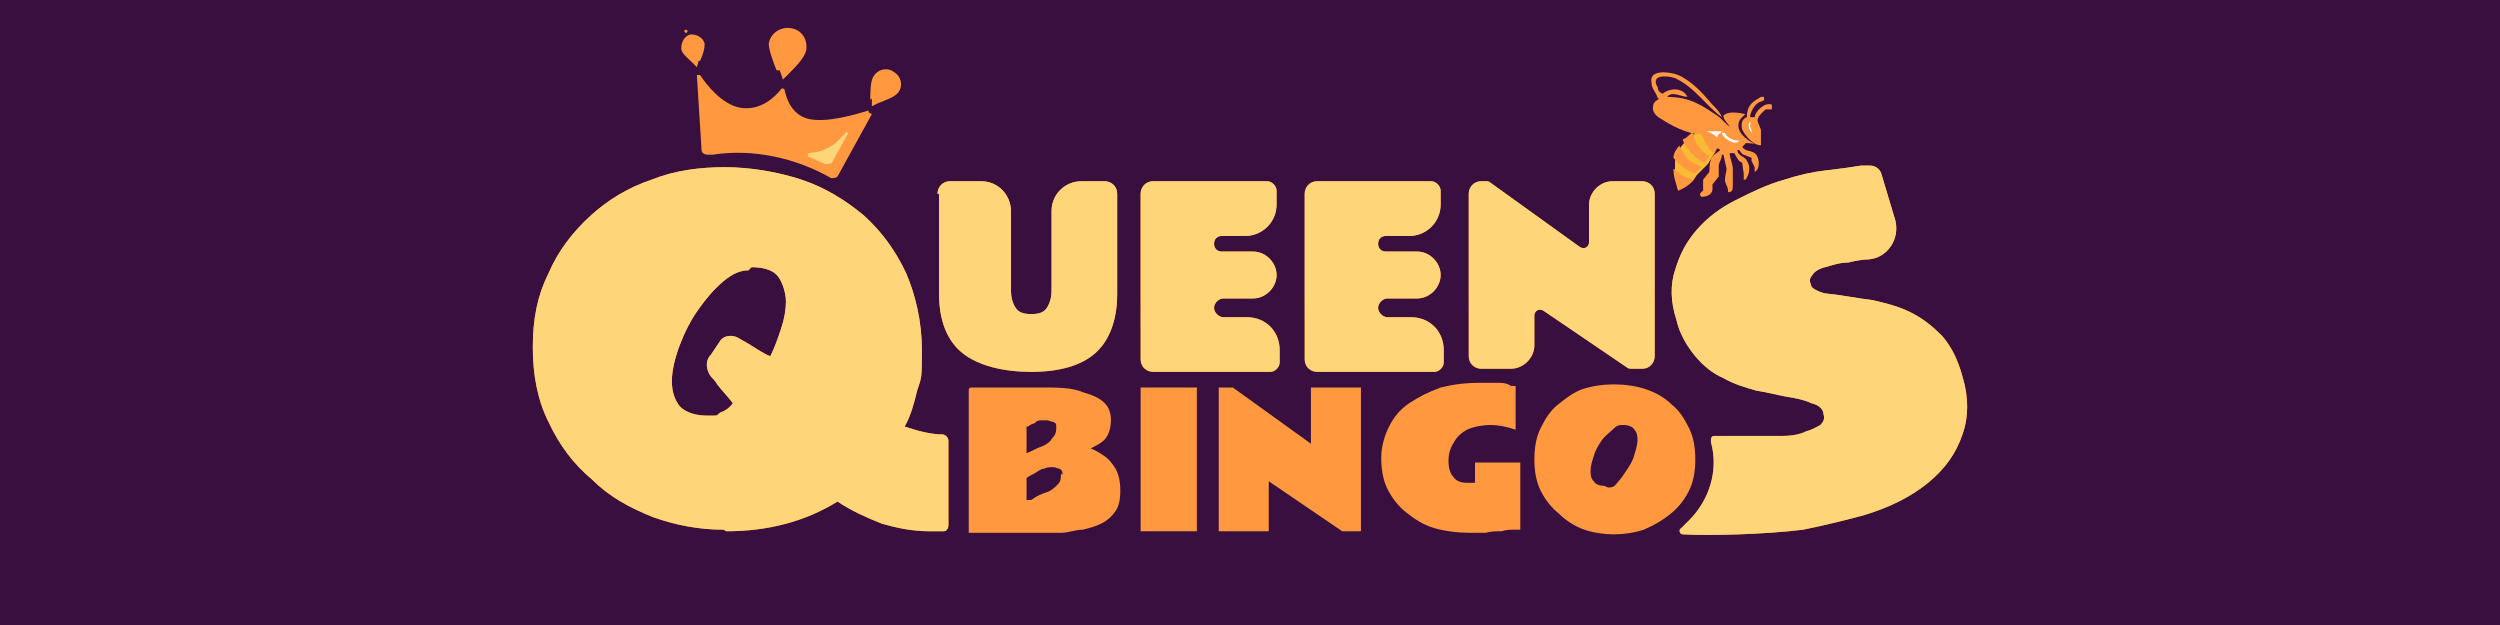 <?xml version="1.0" encoding="utf-8"?>
<svg xmlns="http://www.w3.org/2000/svg" xmlns:xlink="http://www.w3.org/1999/xlink" version="1.1" id="Layer_1" preserveAspectRatio="xMinYMin" x="0px" y="0px" width="160" height="40" viewBox="0 0 160 40" style="enable-background:new 0 0 160 40;" xml:space="preserve"><rect x="0" y="0" width="160" height="40" fill="#808080" stroke="none"/><style type="text/css"></style><svg x="0px" y="0px" width="160" height="40" class="bksvg-874" preserveAspectRatio="xMinYMin" viewBox="0 0 160 40"><defs xmlns="http://www.w3.org/2000/svg" xmlns:xlink="http://www.w3.org/1999/xlink">
    <style>
      .st_874_0 {
        fill: url(#linear-gradient2);
      }

      .st_874_1 {
        fill: url(#linear-gradient1);
      }

      .st_874_2 {
        fill: #fff;
      }

      .st_874_2, .st_874_3 {
        fill-rule: evenodd;
      }

      .st_874_4 {
        fill: #ffd579;
      }

      .st_874_5 {
        fill: #380f3f;
      }

      .st_874_6, .st_874_3 {
        fill: #ff983e;
      }

      .st_874_7 {
        fill: url(#linear-gradient4);
      }

      .st_874_8 {
        fill: url(#linear-gradient5);
      }

      .st_874_9 {
        fill: url(#linear-gradient3);
      }

      .st_874_10 {
        fill: #f9bb34;
      }

      .st_874_11 {
        fill: url(#linear-gradient);
      }
    </style>
    <linearGradient id="linear-gradient" x1="99.5" y1="29.3" x2="100.6" y2="9.6" gradientTransform="translate(0 39.6) scale(1 -1)" gradientUnits="userSpaceOnUse">
      <stop offset=".4" stop-color="#f99a42"/>
      <stop offset=".5" stop-color="#ed6f00"/>
    </linearGradient>
    <linearGradient id="linear-gradient1" x1="87.4" y1="28.8" x2="88.4" y2="9.1" xlink:href="#linear-gradient"/>
    <linearGradient id="linear-gradient2" x1="77" y1="28.8" x2="78" y2="9.1" xlink:href="#linear-gradient"/>
    <linearGradient id="linear-gradient3" x1="65.5" y1="27.7" x2="66.5" y2="8" xlink:href="#linear-gradient"/>
    <linearGradient id="linear-gradient4" x1="46.6" y1="23.7" x2="48" y2="6.1" xlink:href="#linear-gradient"/>
    <linearGradient id="linear-gradient5" x1="111.9" y1="22.3" x2="118.2" y2="6.7" xlink:href="#linear-gradient"/>
  </defs><rect xmlns="http://www.w3.org/2000/svg" class="st_874_5" y="0" width="160" height="40"/><g xmlns="http://www.w3.org/2000/svg">
    <path class="st_874_6" d="M55.6,7.2c0,0,0-.2-.1-.1-.7.2-2.6.8-3.8.5-1.1-.3-1.4-1.4-1.5-1.9,0,0-.2-.1-.2,0-.4.5-1.3,1.4-2.6,1.2-1.2-.2-2.2-1.5-2.6-2.1,0,0-.2,0-.2,0l.3,4.8c0,.2.2.3.4.3h.3c2.6-.4,5.3.2,7.6,1.5h0c.1,0,.3,0,.4-.1l2.2-4Z"/>
    <path class="st_874_6" d="M55.8,6.3c0,.2,0,.4,0,.5,0,0,0,0,0,0,0,0,0,0,0,0,0,0,.2-.1.4-.2.5-.2,1.1-.4,1.3-.7.3-.4.2-1-.3-1.3-.4-.3-1-.2-1.3.3-.2.3-.2,1-.2,1.5Z"/>
    <path class="st_874_6" d="M49.9,4.5c.1.3.2.5.2.6,0,0,0,0,0,0,0,0,0,0,0,0,0,0,.2-.2.4-.4.4-.4,1-1,1.1-1.5.1-.7-.3-1.3-1-1.4-.6-.1-1.3.3-1.4,1,0,.4.3,1.2.5,1.7Z"/>
    <path class="st_874_6" d="M44.7,3.9c0,.2-.1.3-.1.4,0,0,0,0,0,0,0,0,0,0,0,0,0,0-.1-.1-.3-.3-.3-.3-.7-.6-.7-.9,0-.4.2-.8.6-.9.4,0,.8.2.9.6,0,.3-.1.7-.3,1.1Z"/>
    <circle class="st_874_6" cx="43.9" cy="2" r=".1"/>
    <path class="st_874_11" d="M94,12.4c0-.4.3-.8.8-.8h.2c.2,0,.3,0,.4.1l5.7,4.1c.3.2.6,0,.6-.3v-2.4c0-.8.7-1.5,1.5-1.5h1.9c.4,0,.8.3.8.8v10.4c0,.4-.3.8-.8.8h-.6c-.2,0-.3,0-.4-.1l-5.3-3.6c-.3-.2-.6,0-.6.3v1.9c0,.8-.7,1.5-1.5,1.5h-1.9c-.4,0-.8-.3-.8-.8v-10.4Z"/>
    <path class="st_874_4" d="M94,12.4c0-.4.3-.8.8-.8h.2c.2,0,.3,0,.4.1l5.7,4.1c.3.2.6,0,.6-.3v-2.4c0-.8.7-1.5,1.5-1.5h1.9c.4,0,.8.3.8.8v10.4c0,.4-.3.8-.8.8h-.6c-.2,0-.3,0-.4-.1l-5.3-3.6c-.3-.2-.6,0-.6.3v1.9c0,.8-.7,1.5-1.5,1.5h-1.9c-.4,0-.8-.3-.8-.8v-10.4Z"/>
    <path class="st_874_1" d="M83.5,12.4c0-.4.3-.8.8-.8h7.3c.3,0,.6.3.6.6v.9c0,1.1-.9,2-2,2h-1.5c-.3,0-.5.2-.5.5h0c0,.3.2.5.5.5h2c.8,0,1.5.7,1.5,1.5h0c0,.8-.7,1.5-1.5,1.5h-1.9c-.3,0-.6.3-.6.6h0c0,.3.3.6.6.6h1.5c1.2,0,2.1.9,2.1,2.1v.8c0,.3-.3.6-.6.6h-7.5c-.4,0-.8-.3-.8-.8v-10.4Z"/>
    <path class="st_874_4" d="M83.5,12.4c0-.4.3-.8.8-.8h7.3c.3,0,.6.3.6.6v.9c0,1.1-.9,2-2,2h-1.5c-.3,0-.5.2-.5.5h0c0,.3.2.5.5.5h2c.8,0,1.5.7,1.5,1.5h0c0,.8-.7,1.5-1.5,1.5h-1.9c-.3,0-.6.3-.6.6h0c0,.3.3.6.6.6h1.5c1.2,0,2.1.9,2.1,2.1v.8c0,.3-.3.6-.6.6h-7.5c-.4,0-.8-.3-.8-.8v-10.4Z"/>
    <path class="st_874_0" d="M73,12.4c0-.4.3-.8.8-.8h7.3c.3,0,.6.3.6.6v.9c0,1.1-.9,2-2,2h-1.5c-.3,0-.5.2-.5.5h0c0,.3.2.5.5.5h2c.8,0,1.5.7,1.5,1.5h0c0,.8-.7,1.5-1.5,1.5h-1.9c-.3,0-.6.3-.6.6h0c0,.3.3.6.6.6h1.5c1.2,0,2.1.9,2.1,2.1v.8c0,.3-.3.6-.6.6h-7.5c-.4,0-.8-.3-.8-.8v-10.4Z"/>
    <path class="st_874_4" d="M73,12.4c0-.4.3-.8.8-.8h7.3c.3,0,.6.3.6.6v.9c0,1.1-.9,2-2,2h-1.5c-.3,0-.5.2-.5.5h0c0,.3.2.5.5.5h2c.8,0,1.5.7,1.5,1.5h0c0,.8-.7,1.5-1.5,1.5h-1.9c-.3,0-.6.3-.6.6h0c0,.3.3.6.6.6h1.5c1.2,0,2.1.9,2.1,2.1v.8c0,.3-.3.6-.6.6h-7.5c-.4,0-.8-.3-.8-.8v-10.4Z"/>
    <path class="st_874_9" d="M60,12.4c0-.4.3-.8.8-.8h2c1.1,0,1.9.9,1.9,1.9v5.1c0,.4.1.8.3,1.1.2.3.5.4,1,.4s.8-.1,1-.4c.2-.3.3-.7.3-1.1v-5.1c0-1.1.9-1.9,1.9-1.9h1.5c.4,0,.8.3.8.8v6.4c0,1.7-.5,3-1.4,3.8-.9.8-2.3,1.2-4.1,1.2s-3.4-.4-4.4-1.2c-1-.8-1.5-2.1-1.5-3.8v-6.4Z"/>
    <path class="st_874_4" d="M60,12.4c0-.4.3-.8.8-.8h2c1.1,0,1.9.9,1.9,1.9v5.1c0,.4.1.8.3,1.1.2.3.5.4,1,.4s.8-.1,1-.4c.2-.3.3-.7.3-1.1v-5.1c0-1.1.9-1.9,1.9-1.9h1.5c.4,0,.8.3.8.8v6.4c0,1.7-.5,3-1.4,3.8-.9.8-2.3,1.2-4.1,1.2s-3.4-.4-4.4-1.2c-1-.8-1.5-2.1-1.5-3.8v-6.4Z"/>
    <path class="st_874_7" d="M46.3,33.9c-1.6,0-3.1-.3-4.5-.8-1.5-.6-2.8-1.3-3.9-2.4-1.2-1-2.1-2.2-2.8-3.7-.7-1.4-1-3-1-4.8s.3-3.3,1-4.7c.6-1.4,1.5-2.6,2.7-3.7,1.1-1,2.4-1.8,3.9-2.3,1.5-.6,3.1-.8,4.7-.8s3.4.3,4.9.8c1.5.5,2.8,1.3,4,2.3,1.1,1,2,2.2,2.7,3.7.6,1.4,1,3.1,1,4.9s0,1.7-.3,2.6c-.2.8-.4,1.6-.8,2.3.9.3,1.7.5,2.4.5.2,0,.4.2.4.4,0,0,0,.2,0,.3,0,.4,0,.9,0,1.5,0,.6,0,1.2,0,1.8,0,.6,0,1.1,0,1.5v.3c0,.2-.1.4-.3.4-.3,0-.6,0-.9,0-1.1,0-2.1-.2-3.1-.5-1-.4-1.9-.8-2.8-1.4-2.1,1.3-4.5,1.9-7.1,1.9ZM47.9,17.3c-.5,0-1,.2-1.6.7-.6.5-1.1,1.1-1.6,1.8-.5.7-.9,1.5-1.2,2.3-.3.8-.5,1.6-.5,2.3s.2,1.2.5,1.6c.4.4,1,.6,1.8.6s.5,0,.8-.2c.3-.1.6-.3.8-.6-.3-.4-.7-.8-1-1.2-.1-.2-.3-.4-.4-.5-.3-.4-.4-1,0-1.4l.6-.9c.2-.3.7-.4,1.1-.2.2.1.5.3.7.4.5.3.9.6,1.4.8.3-.6.5-1.2.7-1.8.2-.6.3-1.2.3-1.7s-.2-1.2-.5-1.6c-.3-.4-.9-.6-1.7-.6Z"/>
    <path class="st_874_4" d="M46.3,33.9c-1.6,0-3.1-.3-4.5-.8-1.5-.6-2.8-1.3-3.9-2.4-1.2-1-2.1-2.2-2.8-3.7-.7-1.4-1-3-1-4.8s.3-3.3,1-4.7c.6-1.4,1.5-2.6,2.7-3.7,1.1-1,2.4-1.8,3.9-2.3,1.5-.6,3.1-.8,4.7-.8s3.4.3,4.9.8c1.5.5,2.8,1.3,4,2.3,1.1,1,2,2.2,2.7,3.7.6,1.4,1,3.1,1,4.9s0,1.7-.3,2.6c-.2.8-.4,1.6-.8,2.3.9.3,1.7.5,2.4.5.2,0,.4.2.4.4,0,0,0,.2,0,.3,0,.4,0,.9,0,1.5,0,.6,0,1.2,0,1.8,0,.6,0,1.1,0,1.5v.3c0,.2-.1.4-.3.4-.3,0-.6,0-.9,0-1.1,0-2.1-.2-3.1-.5-1-.4-1.9-.8-2.8-1.4-2.1,1.3-4.5,1.9-7.1,1.9ZM47.9,17.3c-.5,0-1,.2-1.6.7-.6.5-1.1,1.1-1.6,1.8-.5.7-.9,1.5-1.2,2.3-.3.8-.5,1.6-.5,2.3s.2,1.2.5,1.6c.4.4,1,.6,1.8.6s.5,0,.8-.2c.3-.1.6-.3.8-.6-.3-.4-.7-.8-1-1.2-.1-.2-.3-.4-.4-.5-.3-.4-.4-1,0-1.4l.6-.9c.2-.3.7-.4,1.1-.2.2.1.5.3.7.4.5.3.9.6,1.4.8.3-.6.5-1.2.7-1.8.2-.6.3-1.2.3-1.7s-.2-1.2-.5-1.6c-.3-.4-.9-.6-1.7-.6Z"/>
    <path class="st_874_8" d="M109.5,28.2c0-.1,0-.3.2-.3.2,0,.3,0,.7,0,1.6,0,2.4,0,3.6,0,.7,0,1.2-.1,1.6-.3.4-.1.7-.3.9-.4.2-.2.3-.4.2-.7,0-.3-.3-.6-.8-.7-.4-.2-.9-.3-1.5-.4-.6-.1-1.3-.3-2-.4-.7-.2-1.4-.4-2.1-.8-.7-.3-1.3-.8-1.8-1.4-.5-.6-1-1.4-1.2-2.3-.4-1.2-.4-2.3-.1-3.2.3-1,.7-1.8,1.4-2.6.7-.8,1.5-1.4,2.5-1.9,1-.5,2-1,3.1-1.3.9-.3,1.8-.5,2.7-.6.9-.1,1.6-.2,2.2-.3.2,0,.4,0,.6,0,.3,0,.6.2.7.5l.9,3c.3,1.2-.5,2.4-1.7,2.5-.4,0-.9.1-1.3.2-.6,0-1.1.2-1.5.3-.4.1-.7.3-.8.5-.2.2-.2.4-.1.6,0,.2.2.3.4.4.2.1.5.2.7.2,1,.1,1.9.3,2.8.4.9.2,1.7.4,2.5.8.8.4,1.4.9,2,1.5.6.7,1,1.5,1.3,2.6.4,1.3.4,2.6,0,3.7-.4,1.2-1.1,2.2-2.2,3.1-1.1.9-2.5,1.6-4.2,2.1-1.5.4-2.8.7-3.8.9-2.4.3-6,.4-7.7.3-.2,0-.3-.3-.1-.4l.5-.5c1.3-1.3,1.9-3.2,1.4-5h0Z"/>
    <path class="st_874_4" d="M109.5,28.2c0-.1,0-.3.2-.3.2,0,.3,0,.7,0,1.6,0,2.4,0,3.6,0,.7,0,1.2-.1,1.6-.3.4-.1.7-.3.9-.4.2-.2.3-.4.2-.7,0-.3-.3-.6-.8-.7-.4-.2-.9-.3-1.5-.4-.6-.1-1.3-.3-2-.4-.7-.2-1.4-.4-2.1-.8-.7-.3-1.3-.8-1.8-1.4-.5-.6-1-1.4-1.2-2.3-.4-1.2-.4-2.3-.1-3.2.3-1,.7-1.8,1.4-2.6.7-.8,1.5-1.4,2.5-1.9,1-.5,2-1,3.1-1.3.9-.3,1.8-.5,2.7-.6.9-.1,1.6-.2,2.2-.3.2,0,.4,0,.6,0,.3,0,.6.2.7.5l.9,3c.3,1.2-.5,2.4-1.7,2.5-.4,0-.9.1-1.3.2-.6,0-1.1.2-1.5.3-.4.1-.7.3-.8.5-.2.2-.2.4-.1.6,0,.2.2.3.4.4.2.1.5.2.7.2,1,.1,1.9.3,2.8.4.9.2,1.7.4,2.5.8.8.4,1.4.9,2,1.5.6.7,1,1.5,1.3,2.6.4,1.3.4,2.6,0,3.7-.4,1.2-1.1,2.2-2.2,3.1-1.1.9-2.5,1.6-4.2,2.1-1.5.4-2.8.7-3.8.9-2.4.3-6,.4-7.7.3-.2,0-.3-.3-.1-.4l.5-.5c1.3-1.3,1.9-3.2,1.4-5h0Z"/>
    <path class="st_874_6" d="M103.3,34.2c-.6,0-1.3-.1-1.9-.3-.6-.2-1.2-.6-1.6-1-.5-.4-.9-.9-1.2-1.5-.3-.6-.4-1.3-.4-2s.1-1.4.4-2c.3-.6.6-1.1,1.1-1.5.5-.4,1-.8,1.6-1,.6-.2,1.3-.3,2-.3s1.4.1,2,.3c.6.2,1.2.5,1.7,1,.5.4.8.9,1.1,1.5.3.6.4,1.3.4,2s-.1,1.4-.4,2c-.3.6-.7,1.1-1.2,1.5-.5.4-1,.7-1.7,1-.6.2-1.3.3-2,.3ZM102.9,31.2c.2,0,.4,0,.6-.3.2-.2.4-.5.6-.8.2-.3.4-.6.5-1,.1-.3.2-.7.2-.9s0-.5-.2-.7c-.1-.2-.4-.3-.7-.3s-.4,0-.7.3c-.2.2-.5.4-.7.7-.2.3-.4.6-.5,1-.1.3-.2.6-.2.9s0,.5.2.7c.1.2.4.3.7.3Z"/>
    <path class="st_874_6" d="M97.2,33.9s-.1,0-.3,0c-.2,0-.5,0-.8.1-.3,0-.7,0-1,.1-.4,0-.7,0-1,0-.8,0-1.6-.1-2.3-.3-.7-.2-1.3-.6-1.8-1-.5-.4-.9-.9-1.2-1.5-.3-.6-.4-1.3-.4-2s.2-1.4.5-2c.3-.6.7-1.1,1.3-1.5.6-.4,1.2-.7,2-1,.8-.2,1.6-.3,2.5-.3s.9,0,1.3,0c.3,0,.6.1.7.2.2,0,.3,0,.3,0v2.8c-.6-.2-1.1-.3-1.6-.3s-1.1.1-1.5.3c-.4.2-.7.5-.9.9-.2.3-.3.7-.3,1.1s.1.8.3,1c.2.3.5.4.9.4s.2,0,.3,0c0,0,.2,0,.2,0,0-.1,0-.3,0-.5v-.8h1.7c.4,0,.7,0,.9,0h.3s0,0,0,0v4.3Z"/>
    <path class="st_874_6" d="M78,24.8h.9l5,3.6v-3.6h3.2v9.2h-1.2l-4.7-3.2v3.2h-3.2v-9.2Z"/>
    <path class="st_874_6" d="M76.6,34h-3.6v-9.2h3.6v9.2Z"/>
    <path class="st_874_6" d="M62.1,24.8s.1,0,.3,0c.2,0,.5,0,.8,0,.3,0,.7,0,1.1,0,.4,0,.8,0,1.2,0,.4,0,.7,0,1.1,0,1.1,0,2,0,2.7.3.7.2,1.1.4,1.4.7.3.3.4.7.4,1.1s-.1.8-.3,1.1c-.2.3-.6.5-1,.7.3.1.6.3.9.5.3.2.5.5.7.8.2.4.3.8.3,1.4s-.1,1-.3,1.3c-.2.3-.5.6-.9.8-.4.2-.8.3-1.2.4-.5,0-.9.2-1.4.2-.5,0-.9,0-1.3,0s-.4,0-.7,0c-.3,0-.6,0-1,0-.4,0-.8,0-1.2,0-.4,0-.7,0-1,0-.3,0-.5,0-.7,0v-9.2ZM65.7,29c.3-.1.6-.3.9-.4.3-.1.6-.3.7-.5.2-.2.3-.4.3-.7s0-.3-.2-.4c-.1,0-.3-.1-.4-.1s-.3,0-.4,0c-.2,0-.3.1-.4.2-.1,0-.3.1-.4.2,0,0-.1,0-.1,0v1.5ZM68,30.4c0-.2,0-.3-.2-.4-.1,0-.2-.1-.4-.1s-.4,0-.6.1c-.2,0-.4.2-.6.3-.2.1-.4.2-.5.3v1.4h.3c.4-.3.7-.4,1-.5.3-.1.5-.3.7-.5.2-.2.2-.4.2-.7Z"/>
    <path class="st_874_4" d="M54.2,8.5c0,0,.2,0,.1,0l-1,1.8c0,.2-.3.2-.5.2l-1.1-.5c0,0,0-.1,0-.2,1.3-.1,1.8-.6,2.5-1.4Z"/>
    <path class="st_874_10" d="M107.2,10.3v.5c-.1,0,.2,1.4.2,1.4l1-.7.2-.3.7-.7.3-.5.2-.3-.8-1.2h-.5c0,.1-.6.5-.6.5l-.4.5-.3.8Z"/>
    <path class="st_874_3" d="M108.8,12.5c0-.2.1-.2.2-.3,0-.2,0-.5,0-.7l.4-.5c0-.2,0-.5.1-.8.1-.3.4-.4.6-.6h0c0,0-.1-.1-.2-.1l-.2.3h0c-.4-.2-.6-.8-.8-1.2-.9,0-2-.6-2.6-1-.2-.1-.6-.4-.5-.8,0-.3.3-.4.4-.5h-.1c-.1-.4-.4-.6-.4-1-.2-.9,1.2-.7,1.7-.5.9.4,1.6,1.2,2.2,1.9.2.2.5.5.6.8-1-.7-1.7-1.9-3-2.5-.6-.2-1.6-.2-1.1.6,0,.2.1.3.3.4.5-.4,1.3-.4,1.6.2-.4,0-1-.4-1.3,0,1.5,0,2.3.6,3.2,1.2.3.2.5.5.8.7-.1-.2-.4-.4-.4-.7h0c.3-.3.9-.2,1.4-.1h0s0,0,0,0l-.3.3c-.5.7.4,1.4.9,1.6h0c-.2,0-.6-.1-.6,0l-.2.2c.2.3.5.2.8.4.3.2.4,1,0,1.2,0,0,0,0,0,0v-.3l-.2-.4v-.2s-.5-.2-.5-.2c-.1,0-.2-.2-.3-.3h-.1c0,.4.5.4.6.7.3.4.1,1-.1,1.2h-.1c0-.1,0-.2,0-.4,0,0-.1-.6-.1-.7-.2,0-.4-.4-.5-.6h-.3c0,.3.2.7.2,1v.7c0,0,0,.3,0,.3,0,.3,0,.5-.3.5h0c0-.4-.2-.5-.2-.8,0-.3.1-.5.1-.7l-.2-.9h-.1c0,.3-.2.5-.2.7v.7s-.4.5-.4.5v.3c0,.3-.3.5-.7.5Z"/>
    <path class="st_874_3" d="M112.8,6.2h.1c0,0,0,0,0,.2-.1.1-.3.1-.4.2-.2.1-.5.6-.5.9h.3c0-.3.6-1,1.1-.8h0c0,.2,0,.2,0,.3h-.4c-.2.2-.6.5-.5.8l.2.5c0,.3,0,.7,0,1-.5,0-1-.6-1.2-1-.1-.4,0-.7.3-.8,0-.8.4-1,.9-1.3Z"/>
    <path class="st_874_3" d="M106.9,6.5c-.3,0-.6,0-.7.3-.3.4.5.9.8.9.6-.9,1.7-.1,2.4.1.2.1.6.2.8.4-.6,0-2-.8-2.2,0,.7.2,1.8.3,2.6.1h0s-.8-.6-.8-.6c-.8-.5-1.6-1.1-2.8-1.1Z"/>
    <path class="st_874_3" d="M107.6,7.5c-.2,0-.3.1-.4.3h0s.4.2.4.2c.1-.2.3-.3.5-.4-.1,0-.3,0-.5,0Z"/>
    <path class="st_874_2" d="M112,7.8c-.2.2,0,.6.1.7h0s0,0,0,0c0-.2,0-.2-.1-.4,0-.2.1-.2,0-.3h0s-.1,0-.1,0Z"/>
    <path class="st_874_2" d="M110.2,8.4h-1c.3.1.5.2.7.4,0-.1.1-.3.3-.3,0,.3.9.9,1.1.5-.4,0-.8-.2-.9-.5h-.3Z"/>
    <path class="st_874_3" d="M108.4,8.6h0c0,.5.4.9.7,1.2l.3.2-.3.4c-.4,0-1.4-1.1-1.4-1.5.2,0,.4-.3.6-.4Z"/>
    <path class="st_874_3" d="M107.5,9.4c.3.4.4.8.8,1l.6.3-.4.4c-.5-.1-1.1-.6-1.4-1,0-.3.2-.6.4-.8Z"/>
    <path class="st_874_3" d="M107.1,10.8c.4.3.7.6,1.3.7-.2.3-.7.6-1,.7-.1-.4-.3-.8-.3-1.4Z"/>
  </g></svg></svg>
